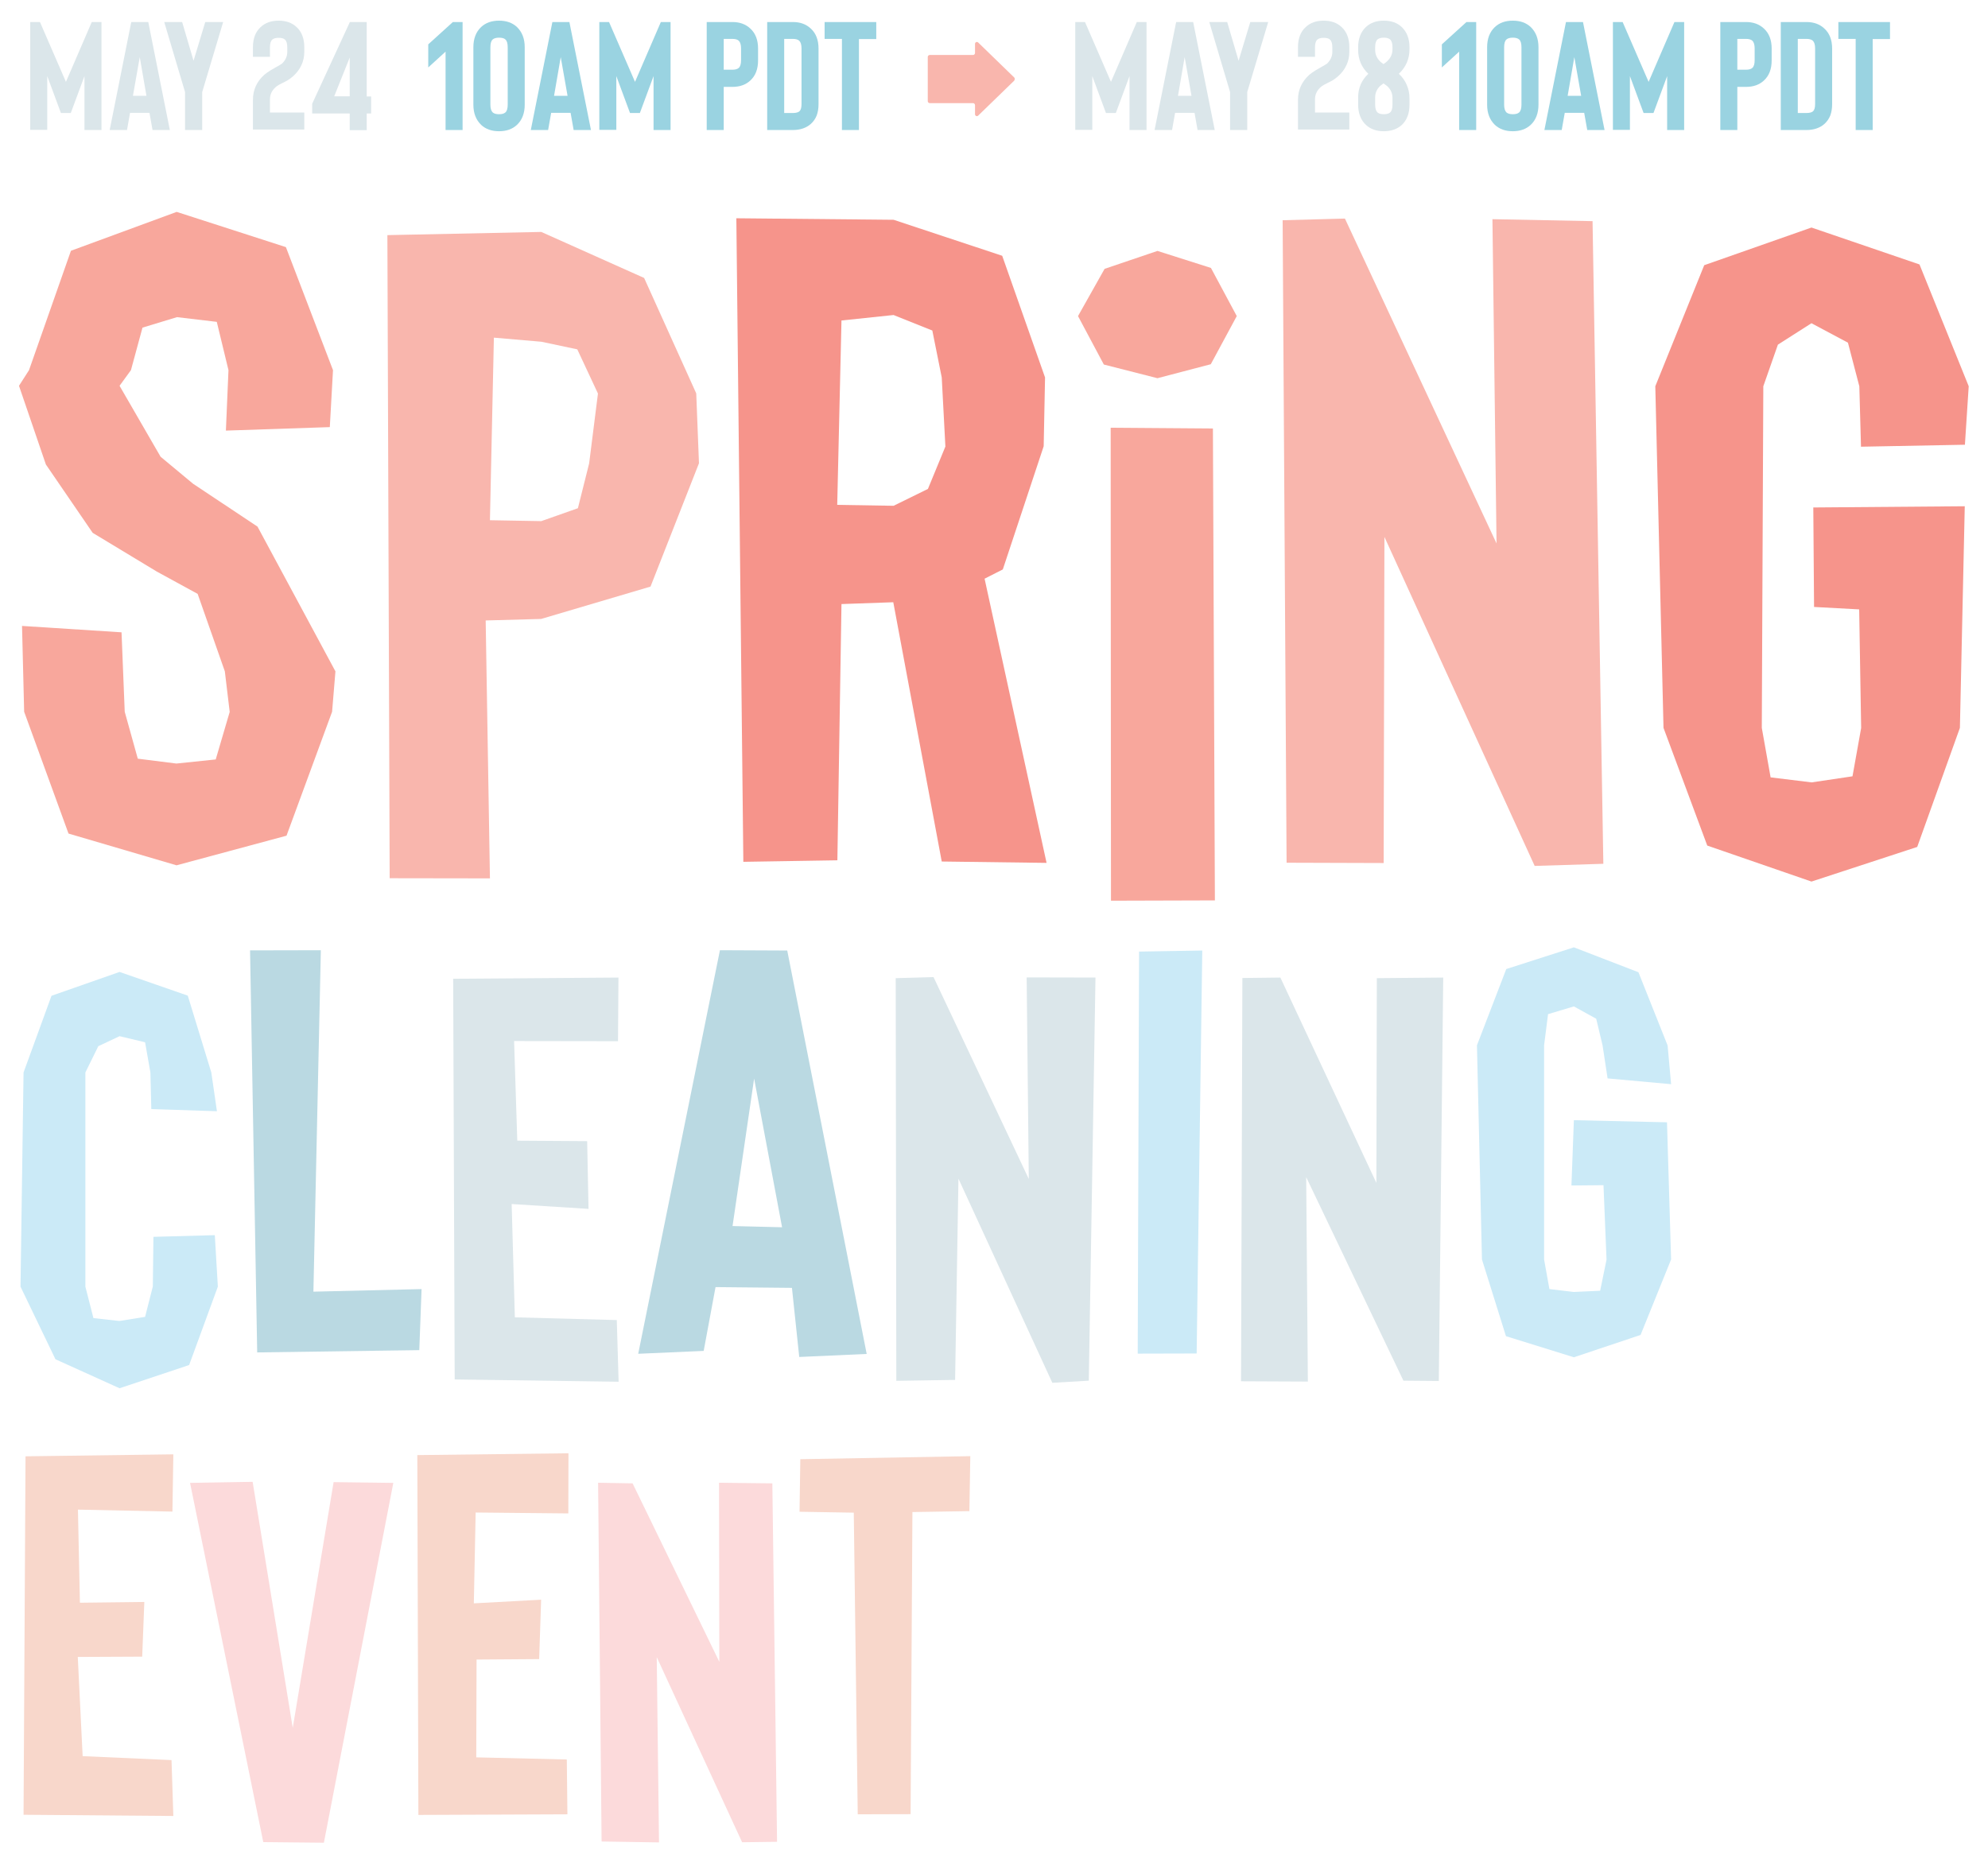 <?xml version="1.0" encoding="utf-8"?>
<!-- Generator: Adobe Illustrator 23.0.3, SVG Export Plug-In . SVG Version: 6.00 Build 0)  -->
<svg version="1.1" id="Layer_1" xmlns="http://www.w3.org/2000/svg" xmlns:xlink="http://www.w3.org/1999/xlink" x="0px" y="0px"
	 viewBox="0 0 130.86 122.61" style="enable-background:new 0 0 130.86 122.61;" xml:space="preserve">
<style type="text/css">
	.st0{fill:#CBEAF7;}
	.st1{fill:#BAD9E2;}
	.st2{fill:#DBE6EA;}
	.st3{fill:#F8D7CB;}
	.st4{fill:#FCDADB;}
	.st5{fill:#9AD3E1;}
	.st6{fill:#F9B6AD;}
	.st7{fill:#F8A79C;}
	.st8{fill:#F6948B;}
</style>
<g>
	<g>
		<g>
			<g>
				<path class="st0" d="M7.87,91.4l-4.22-1.91l-2.3-4.78l0.2-14.1l1.84-5.05l4.48-1.57l4.49,1.56l1.55,5.06l0.37,2.55l-4.32-0.14
					L9.9,70.61l-0.35-1.99l-1.68-0.4l-1.4,0.66l-0.85,1.73v14.1l0.53,2.07l1.71,0.19l1.69-0.27l0.51-2l0.04-3.27l4.04-0.11l0.2,3.39
					l-1.89,5.16L7.87,91.4z"/>
			</g>
		</g>
		<g>
			<g>
				<path class="st1" d="M16.93,89.04l-0.47-26.47l4.66-0.01l-0.49,22.48l7.12-0.17l-0.15,4.02L16.93,89.04z"/>
			</g>
		</g>
		<g>
			<g>
				<path class="st2" d="M40.68,68.55l-6.84-0.01l0.21,6.56l4.6,0.03l0.09,4.46l-5.06-0.32l0.21,7.46l6.71,0.18l0.12,4.06
					l-10.79-0.15l-0.1-26.38l10.88-0.08L40.68,68.55z"/>
			</g>
		</g>
		<g>
			<g>
				<path class="st1" d="M52.61,89.34l-0.48-4.55l-5.03-0.05l-0.78,4.2l-4.31,0.19l5.38-26.57l4.43,0.02l5.23,26.56L52.61,89.34z
					 M48.22,80.72l3.26,0.08l-1.84-9.79L48.22,80.72z"/>
			</g>
		</g>
		<g>
			<g>
				<path class="st2" d="M72.11,64.36L71.67,90.9l-2.4,0.14L63.09,77.6l-0.22,13.25L59,90.91L58.96,64.4l2.49-0.07l6.27,13.29
					l-0.14-13.27L72.11,64.36z"/>
			</g>
		</g>
		<g>
			<g>
				<path class="st0" d="M74.89,89.12l0.09-26.47l4.16-0.07l-0.37,26.53L74.89,89.12z"/>
			</g>
		</g>
		<g>
			<g>
				<path class="st2" d="M95,64.36l-0.29,26.56l-2.33-0.02l-6.4-13.4l0.11,13.46l-4.4-0.02l0.09-26.55l2.5-0.03l6.32,13.52
					l0.03-13.48L95,64.36z"/>
			</g>
		</g>
		<g>
			<g>
				<path class="st0" d="M103.6,89.36l-4.47-1.39l-1.58-5.05l-0.33-14.1l1.93-5.02l4.45-1.43l4.25,1.64l1.92,4.82l0.23,2.55
					L105.82,71l-0.33-2.17l-0.42-1.76l-1.47-0.81l-1.7,0.51l-0.26,2.05v14.1l0.35,1.95l1.6,0.19l1.74-0.08l0.42-2.05l-0.2-4.9
					l-2.11,0.02l0.16-4.3l6.13,0.14l0.27,9.03l-2.01,4.97L103.6,89.36z"/>
			</g>
		</g>
	</g>
	<g>
		<g>
			<g>
				<path class="st3" d="M11.35,99.52l-6.22-0.13l0.13,6.13l4.24-0.05l-0.14,3.6l-4.24,0.02l0.32,6.53l5.85,0.26l0.12,3.68
					l-9.86-0.08l0.13-23.6l9.73-0.13L11.35,99.52z"/>
			</g>
		</g>
		<g>
			<g>
				<path class="st4" d="M19.27,113.76l2.69-16.18l3.93,0.05l-4.57,23.69l-3.99-0.04l-4.82-23.65l4.12-0.07L19.27,113.76z"/>
			</g>
		</g>
		<g>
			<g>
				<path class="st3" d="M37.41,99.64l-6.1-0.06l-0.12,5.98l4.43-0.24l-0.13,3.91l-4.12,0.03l-0.02,6.44l5.96,0.14l0.04,3.61
					l-9.81,0.04L27.47,95.8l9.95-0.12L37.41,99.64z"/>
			</g>
		</g>
		<g>
			<g>
				<path class="st4" d="M50.84,97.66l0.31,23.6l-2.3,0.03l-5.62-12.19l0.15,12.2l-3.78-0.06l-0.23-23.62l2.27,0.04l5.71,11.75
					l-0.02-11.79L50.84,97.66z"/>
			</g>
		</g>
		<g>
			<g>
				<path class="st3" d="M63.87,95.87l-0.06,3.62l-3.75,0.06l-0.12,19.89l-3.48,0.01L56.2,99.59l-3.57-0.06l0.05-3.46L63.87,95.87z"
					/>
			</g>
		</g>
	</g>
	<g>
		<g>
			<g>
				<path class="st2" d="M6.04,1.45h0.64v7.11H5.56V5.01l-0.9,2.43H4.01l-0.9-2.43v3.54H1.99v-7.1h0.64l1.71,3.94L6.04,1.45z"/>
				<path class="st2" d="M10.04,8.56l-0.2-1.13H8.56l-0.2,1.13H7.22l1.42-7.11h1.12l1.42,7.11H10.04z M8.75,6.31h0.89L9.2,3.76
					L8.75,6.31z"/>
				<path class="st2" d="M14.69,1.45l-1.38,4.61v2.5h-1.13v-2.5l-1.37-4.61h1.18L12.74,4l0.77-2.55H14.69z"/>
				<path class="st2" d="M16.65,8.56V6.57c0-0.65,0.25-1.2,0.75-1.65c0.11-0.09,0.25-0.19,0.41-0.29c0.17-0.1,0.27-0.16,0.31-0.18
					c0.22-0.12,0.37-0.21,0.44-0.26c0.23-0.22,0.35-0.48,0.35-0.77v-0.3c0-0.25-0.05-0.42-0.15-0.51c-0.08-0.08-0.22-0.12-0.42-0.12
					c-0.19,0-0.33,0.04-0.42,0.12c-0.1,0.09-0.15,0.26-0.15,0.51v0.62h-1.12V3.11c0-0.58,0.17-1.02,0.51-1.33
					c0.3-0.28,0.69-0.42,1.18-0.42s0.88,0.14,1.18,0.42c0.34,0.31,0.51,0.76,0.51,1.33v0.3c0,0.31-0.06,0.61-0.19,0.88
					c-0.13,0.28-0.31,0.52-0.56,0.74c-0.12,0.1-0.22,0.18-0.32,0.24s-0.21,0.12-0.34,0.18c-0.08,0.04-0.16,0.08-0.25,0.13
					c-0.08,0.05-0.17,0.1-0.24,0.17c-0.24,0.22-0.36,0.48-0.36,0.79v0.87h2.26v1.12h-3.38V8.56z"/>
				<path class="st2" d="M23.03,1.45h1.11v4.9h0.29v1.12h-0.29v1.1h-1.12v-1.1h-2.47V6.83L23.03,1.45z M23.02,6.34V3.79L22,6.34
					H23.02z"/>
				<path class="st5" d="M28.19,2.92l1.62-1.47h0.64v7.11h-1.12V3.4l-1.14,1.04V2.92z"/>
				<path class="st5" d="M32.85,8.64c-0.49,0-0.88-0.14-1.18-0.42c-0.34-0.33-0.51-0.77-0.51-1.33V3.11c0-0.56,0.17-1.01,0.51-1.33
					c0.3-0.28,0.69-0.42,1.18-0.42s0.88,0.14,1.18,0.42c0.34,0.33,0.51,0.77,0.51,1.33v3.78c0,0.56-0.17,1.01-0.51,1.33
					C33.73,8.5,33.34,8.64,32.85,8.64z M32.85,2.48c-0.19,0-0.33,0.04-0.42,0.12c-0.1,0.09-0.15,0.26-0.15,0.51v3.78
					c0,0.24,0.05,0.41,0.15,0.51c0.09,0.08,0.23,0.12,0.42,0.12c0.2,0,0.33-0.04,0.42-0.12c0.1-0.09,0.15-0.26,0.15-0.51V3.11
					c0-0.25-0.05-0.42-0.15-0.51C33.19,2.52,33.05,2.48,32.85,2.48z"/>
				<path class="st5" d="M37.76,8.56l-0.2-1.13h-1.28l-0.2,1.13h-1.14l1.42-7.11h1.12l1.42,7.11H37.76z M36.47,6.31h0.89l-0.45-2.55
					L36.47,6.31z"/>
				<path class="st5" d="M43.5,1.45h0.64v7.11h-1.12V5.01l-0.9,2.43h-0.65l-0.9-2.43v3.54h-1.12v-7.1h0.64l1.71,3.94L43.5,1.45z"/>
				<path class="st5" d="M47.64,8.56h-1.12V1.45h1.69c0.48,0,0.87,0.14,1.18,0.43c0.34,0.31,0.51,0.75,0.51,1.32v0.77
					c0,0.58-0.17,1.02-0.51,1.33c-0.3,0.28-0.69,0.42-1.18,0.42h-0.57V8.56z M47.64,4.59h0.57c0.19,0,0.33-0.04,0.42-0.12
					c0.1-0.09,0.15-0.26,0.15-0.51V3.19c0-0.24-0.05-0.41-0.15-0.51c-0.09-0.08-0.23-0.12-0.42-0.12h-0.57V4.59z"/>
				<path class="st5" d="M52.19,8.56H50.5V1.45h1.69c0.48,0,0.87,0.14,1.18,0.43c0.34,0.31,0.51,0.75,0.51,1.32v3.66
					c0,0.28-0.04,0.52-0.12,0.74c-0.09,0.23-0.23,0.42-0.4,0.57C53.07,8.42,52.68,8.56,52.19,8.56z M51.62,7.44h0.57
					c0.2,0,0.35-0.04,0.43-0.11c0.09-0.08,0.14-0.24,0.14-0.48V3.19c0-0.24-0.05-0.41-0.15-0.51c-0.09-0.08-0.23-0.12-0.42-0.12
					h-0.57V7.44z"/>
				<path class="st5" d="M57.68,1.45v1.12h-1.14v5.99h-1.12v-6h-1.14V1.45H57.68z"/>
				<path class="st2" d="M74.83,1.45h0.64v7.11h-1.12V5.01l-0.9,2.43H72.8l-0.9-2.43v3.54h-1.12v-7.1h0.64l1.71,3.94L74.83,1.45z"/>
				<path class="st2" d="M78.83,8.56l-0.2-1.13h-1.28l-0.2,1.13H76l1.42-7.11h1.12l1.42,7.11H78.83z M77.54,6.31h0.89l-0.45-2.55
					L77.54,6.31z"/>
				<path class="st2" d="M83.48,1.45L82.1,6.06v2.5h-1.13v-2.5L79.6,1.45h1.18L81.53,4l0.77-2.55H83.48z"/>
				<path class="st2" d="M85.44,8.56V6.57c0-0.65,0.25-1.2,0.75-1.65c0.11-0.09,0.25-0.19,0.41-0.29c0.17-0.1,0.27-0.16,0.31-0.18
					c0.22-0.12,0.37-0.21,0.44-0.26c0.23-0.22,0.35-0.48,0.35-0.77v-0.3c0-0.25-0.05-0.42-0.15-0.51c-0.08-0.08-0.22-0.12-0.42-0.12
					c-0.19,0-0.33,0.04-0.42,0.12c-0.1,0.09-0.15,0.26-0.15,0.51v0.62h-1.12V3.11c0-0.58,0.17-1.02,0.51-1.33
					c0.3-0.28,0.69-0.42,1.18-0.42s0.88,0.14,1.18,0.42c0.34,0.31,0.51,0.76,0.51,1.33v0.3c0,0.31-0.06,0.61-0.19,0.88
					c-0.13,0.28-0.31,0.52-0.56,0.74c-0.12,0.1-0.22,0.18-0.32,0.24s-0.21,0.12-0.34,0.18c-0.08,0.04-0.16,0.08-0.25,0.13
					c-0.08,0.05-0.17,0.1-0.24,0.17c-0.24,0.22-0.36,0.48-0.36,0.79v0.87h2.26v1.12h-3.38V8.56z"/>
				<path class="st2" d="M91.09,8.64c-0.49,0-0.88-0.14-1.18-0.42C89.57,7.9,89.4,7.45,89.4,6.89V6.41c0-0.61,0.22-1.13,0.67-1.55
					C89.62,4.43,89.4,3.9,89.4,3.29V3.11c0-0.56,0.17-1.01,0.51-1.33c0.3-0.28,0.69-0.42,1.18-0.42s0.88,0.14,1.18,0.42
					c0.34,0.33,0.51,0.77,0.51,1.33v0.14c0,0.62-0.23,1.16-0.7,1.61c0.23,0.21,0.4,0.45,0.52,0.73s0.18,0.56,0.18,0.87V6.9
					c0,0.56-0.17,1.01-0.51,1.33C91.97,8.5,91.57,8.64,91.09,8.64z M91.09,2.48c-0.19,0-0.33,0.04-0.42,0.12
					c-0.1,0.09-0.15,0.26-0.15,0.51v0.18c0,0.3,0.12,0.56,0.35,0.78c0.06,0.05,0.13,0.1,0.2,0.15c0.09-0.06,0.17-0.12,0.23-0.18
					c0.24-0.22,0.36-0.48,0.36-0.79V3.11c0-0.24-0.05-0.41-0.15-0.51C91.41,2.52,91.28,2.48,91.09,2.48z M91.07,5.49
					C91,5.54,90.93,5.6,90.87,5.64c-0.23,0.21-0.35,0.47-0.35,0.77v0.48c0,0.24,0.05,0.41,0.15,0.51c0.09,0.08,0.23,0.12,0.42,0.12
					s0.33-0.04,0.42-0.12c0.1-0.09,0.15-0.26,0.15-0.51V6.45c0-0.31-0.12-0.58-0.36-0.79C91.21,5.59,91.13,5.53,91.07,5.49z"/>
				<path class="st5" d="M94.91,2.92l1.62-1.47h0.64v7.11h-1.12V3.4l-1.14,1.04V2.92z"/>
				<path class="st5" d="M99.58,8.64c-0.49,0-0.88-0.14-1.18-0.42c-0.34-0.33-0.51-0.77-0.51-1.33V3.11c0-0.56,0.17-1.01,0.51-1.33
					c0.3-0.28,0.69-0.42,1.18-0.42s0.88,0.14,1.18,0.42c0.34,0.33,0.51,0.77,0.51,1.33v3.78c0,0.56-0.17,1.01-0.51,1.33
					C100.46,8.5,100.06,8.64,99.58,8.64z M99.58,2.48c-0.19,0-0.33,0.04-0.42,0.12c-0.1,0.09-0.15,0.26-0.15,0.51v3.78
					c0,0.24,0.05,0.41,0.15,0.51c0.09,0.08,0.23,0.12,0.42,0.12c0.2,0,0.33-0.04,0.42-0.12c0.1-0.09,0.15-0.26,0.15-0.51V3.11
					c0-0.25-0.05-0.42-0.15-0.51C99.91,2.52,99.77,2.48,99.58,2.48z"/>
				<path class="st5" d="M104.48,8.56l-0.2-1.13H103l-0.2,1.13h-1.14l1.42-7.11h1.12l1.42,7.11H104.48z M103.19,6.31h0.89
					l-0.45-2.55L103.19,6.31z"/>
				<path class="st5" d="M110.22,1.45h0.64v7.11h-1.12V5.01l-0.9,2.43h-0.65l-0.9-2.43v3.54h-1.12v-7.1h0.64l1.71,3.94L110.22,1.45z
					"/>
				<path class="st5" d="M114.36,8.56h-1.12V1.45h1.69c0.48,0,0.87,0.14,1.18,0.43c0.34,0.31,0.51,0.75,0.51,1.32v0.77
					c0,0.58-0.17,1.02-0.51,1.33c-0.3,0.28-0.69,0.42-1.18,0.42h-0.57V8.56z M114.36,4.59h0.57c0.19,0,0.33-0.04,0.42-0.12
					c0.1-0.09,0.15-0.26,0.15-0.51V3.19c0-0.24-0.05-0.41-0.15-0.51c-0.09-0.08-0.23-0.12-0.42-0.12h-0.57V4.59z"/>
				<path class="st5" d="M118.91,8.56h-1.69V1.45h1.69c0.48,0,0.87,0.14,1.18,0.43c0.34,0.31,0.51,0.75,0.51,1.32v3.66
					c0,0.28-0.04,0.52-0.12,0.74c-0.09,0.23-0.23,0.42-0.4,0.57C119.79,8.42,119.4,8.56,118.91,8.56z M118.34,7.44h0.57
					c0.2,0,0.35-0.04,0.43-0.11c0.09-0.08,0.14-0.24,0.14-0.48V3.19c0-0.24-0.05-0.41-0.15-0.51c-0.09-0.08-0.23-0.12-0.42-0.12
					h-0.57V7.44z"/>
				<path class="st5" d="M124.41,1.45v1.12h-1.14v5.99h-1.12v-6h-1.14V1.45H124.41z"/>
			</g>
		</g>
		<path class="st6" d="M66.76,5.1l-2.37-2.3c-0.08-0.08-0.21-0.02-0.21,0.09v0.6c0,0.07-0.06,0.13-0.13,0.13H61.2
			c-0.07,0-0.13,0.06-0.13,0.13v2.91c0,0.07,0.06,0.13,0.13,0.13h2.85c0.07,0,0.13,0.06,0.13,0.13v0.6c0,0.11,0.13,0.17,0.21,0.09
			l2.37-2.3C66.81,5.23,66.81,5.15,66.76,5.1z"/>
	</g>
	<g>
		<g>
			<g>
				<g>
					<path class="st7" d="M11.62,56.97l-7.11-2.09l-2.92-8.02l-0.14-5.65L8,41.63l0.21,5.23l0.86,3.09l2.54,0.32L14.2,50l0.92-3.13
						L14.8,44.2l-1.79-5.1l-2.69-1.47L6.1,35.08l-3.08-4.5L1.25,25.4l0.66-1.03l2.76-7.86l6.96-2.56l7.19,2.32l3.1,8.1l-0.21,3.75
						l-6.84,0.23l0.17-3.98l-0.77-3.18l-2.62-0.31l-2.27,0.69l-0.76,2.8L7.87,25.4l2.7,4.67l2.14,1.78l4.24,2.82l5.13,9.53
						l-0.22,2.66l-3,8.16L11.62,56.97z"/>
				</g>
			</g>
			<g>
				<g>
					<path class="st6" d="M32.25,57.83l-6.6-0.01L25.5,15.48l10.13-0.21l6.77,3.03l3.43,7.6l0.18,4.6l-3.19,8.12l-7.2,2.13
						l-3.65,0.1L32.25,57.83z M32.25,34.25l3.38,0.06l2.41-0.85l0.74-2.95l0.58-4.6L38,23l-2.36-0.5l-3.13-0.27L32.25,34.25z"/>
				</g>
			</g>
			<g>
				<g>
					<path class="st8" d="M68.89,56.81l-6.9-0.09L58.8,39.65l-3.41,0.12l-0.27,16.87l-6.19,0.1l-0.46-42.37l10.35,0.1l7.15,2.37
						l2.82,8.01l-0.09,4.53l-2.69,8.11l-1.2,0.61L68.89,56.81z M61.99,24.85l-0.62-3.09l-2.55-1.02l-3.43,0.36l-0.28,12.14
						l3.71,0.06l2.26-1.11l1.15-2.79L61.99,24.85z"/>
				</g>
			</g>
			<g>
				<g>
					<path class="st7" d="M73.13,59.3l-0.02-31.14l6.73,0.05l0.13,31.07L73.13,59.3z"/>
				</g>
			</g>
			<g>
				<g>
					<path class="st6" d="M104.83,14.56l0.71,42.31l-4.52,0.14l-9.89-21.66l-0.05,21.47l-6.39-0.02l-0.26-42.3l4.1-0.11l9.98,21.39
						l-0.27-21.35L104.83,14.56z"/>
				</g>
			</g>
			<g>
				<g>
					<path class="st8" d="M119.24,58.04l-6.86-2.37l-2.88-7.75l-0.54-22.49l3.22-7.97l7.06-2.48l7.11,2.43l3.24,8.02l-0.25,3.85
						l-6.84,0.13l-0.11-3.98l-0.75-2.87l-2.4-1.28l-2.21,1.41l-0.96,2.74l-0.1,22.49l0.58,3.26l2.7,0.33l2.69-0.4l0.57-3.18
						l-0.13-7.81l-2.97-0.16l-0.05-6.55l9.97-0.08l-0.32,14.59l-2.81,7.84L119.24,58.04z"/>
				</g>
			</g>
		</g>
		<g>
			<polygon class="st7" points="81.41,20.81 79.7,23.98 76.19,24.9 72.66,24 70.96,20.81 72.71,17.7 76.19,16.52 79.71,17.64 			"/>
		</g>
	</g>
</g>
</svg>
